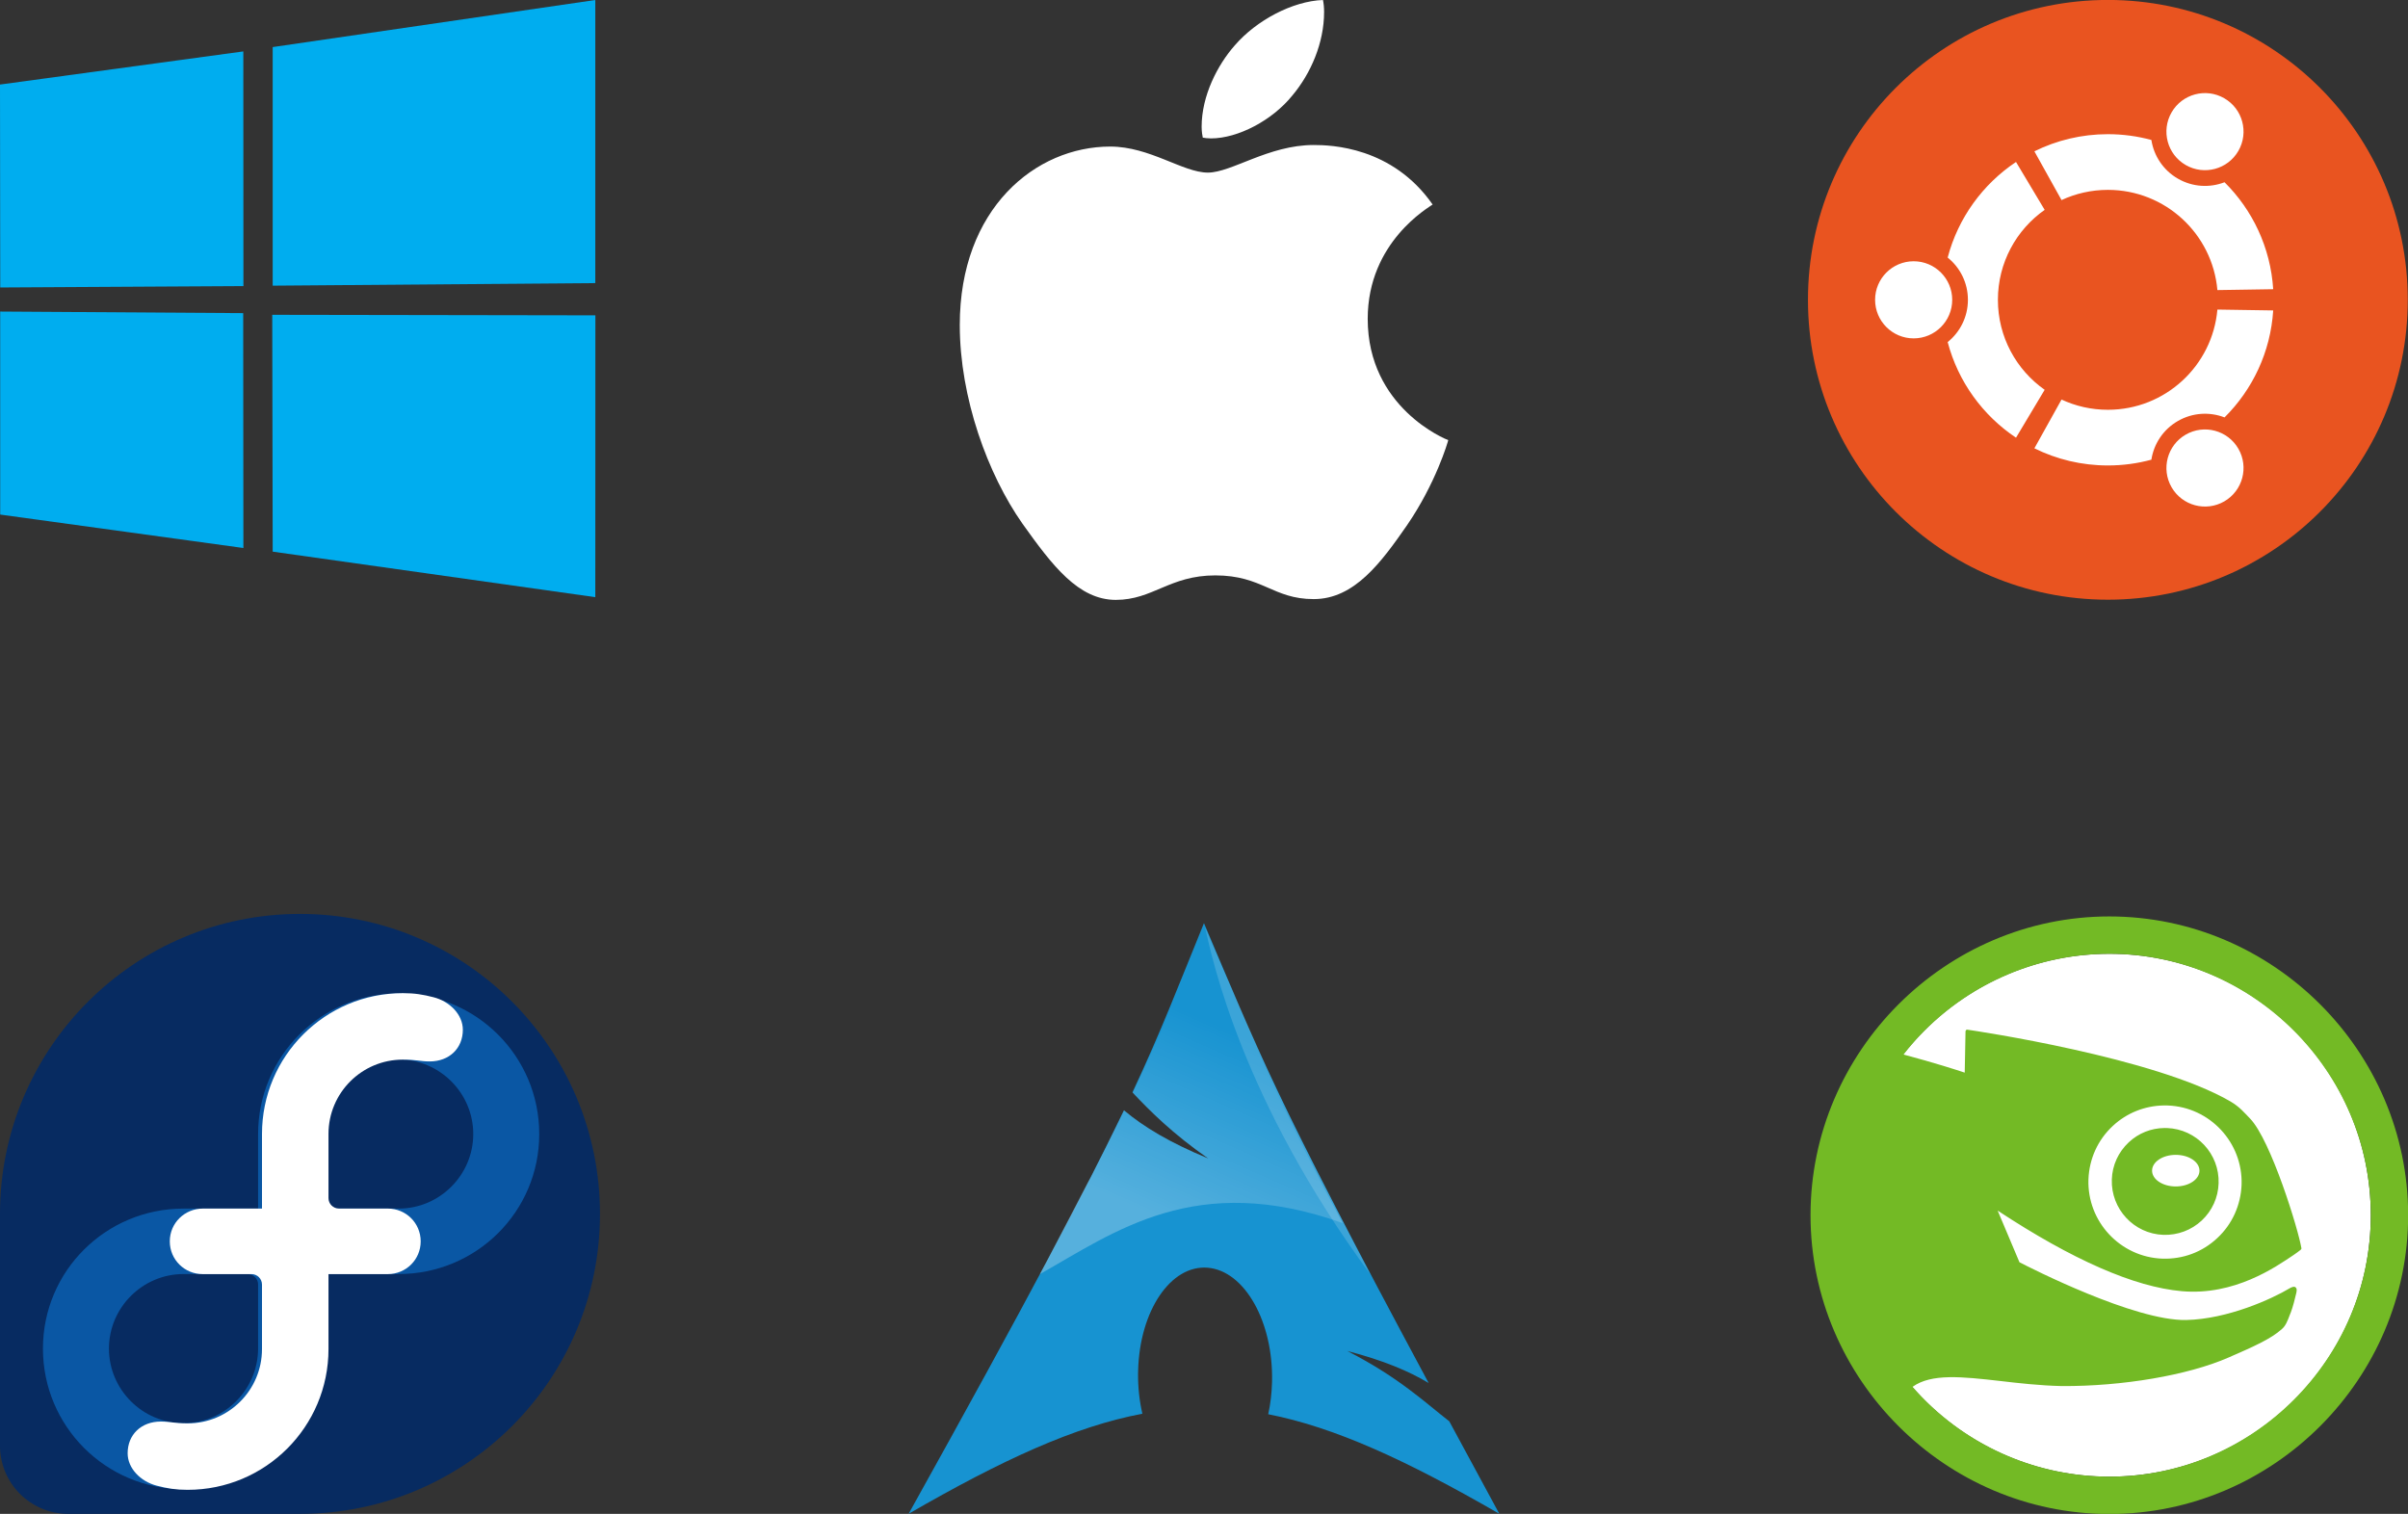 <?xml version="1.0" encoding="UTF-8" standalone="no"?>
<!DOCTYPE svg PUBLIC "-//W3C//DTD SVG 1.1//EN" "http://www.w3.org/Graphics/SVG/1.1/DTD/svg11.dtd">
<svg width="100%" height="100%" viewBox="0 0 1204 757" version="1.1" xmlns="http://www.w3.org/2000/svg" xmlns:xlink="http://www.w3.org/1999/xlink" xml:space="preserve" xmlns:serif="http://www.serif.com/" style="fill-rule:evenodd;clip-rule:evenodd;stroke-linejoin:round;stroke-miterlimit:2;">
    <rect x="0" y="0" width="1204" height="757" fill="#333333" stroke="none"/>
    <g transform="matrix(1,0,0,1,-754.564,-1197.45)">
        <g transform="matrix(11.63,0,0,11.63,-720.717,1547.12)">
            <g id="g2516">
                <g id="path3584" transform="matrix(1,0,0,1,-1.134,-45.199)">
                    <path d="M153.78,67.326C153.78,60.203 148.006,54.428 140.883,54.428C133.763,54.428 127.991,60.198 127.985,67.317L127.985,67.316L127.985,77.298C127.989,78.914 129.3,80.223 130.918,80.223L130.932,80.222L130.932,80.223L140.888,80.223C148.009,80.22 153.78,74.447 153.78,67.326" style="fill:rgb(7,43,97);fill-rule:nonzero;"/>
                </g>
                <g id="path2497" transform="matrix(0.193,0,0,0.193,-0.761,-2.305)">
                    <path d="M750.011,77.485C732.712,77.485 718.697,91.5 718.697,108.799L718.697,125.411L702.085,125.411C684.786,125.411 670.771,139.305 670.771,156.603C670.771,173.902 684.786,187.917 702.085,187.917C719.383,187.917 733.399,173.902 733.399,156.603L733.399,139.99L750.011,139.99C767.309,139.99 781.325,126.097 781.325,108.799C781.325,91.5 767.309,77.485 750.011,77.485ZM750.011,92.186C759.143,92.186 766.624,99.666 766.624,108.799C766.624,117.929 759.143,125.411 750.011,125.411L735.8,125.411C734.509,125.411 733.399,124.299 733.399,123.01L733.399,108.799C733.415,99.678 740.892,92.186 750.011,92.186ZM702.085,139.99L716.272,139.99C717.561,139.99 718.697,140.98 718.697,142.269L718.697,156.603C718.683,165.721 711.205,173.216 702.085,173.216C692.955,173.216 685.472,165.733 685.472,156.603C685.472,147.472 692.955,139.99 702.085,139.99Z" style="fill:rgb(10,87,164);fill-rule:nonzero;"/>
                </g>
                <g id="path3588" transform="matrix(1,0,0,1,-0.501,-44.849)">
                    <path d="M138.616,66.747L138.616,63.539C138.616,60.195 141.326,57.485 144.67,57.485C145.177,57.485 145.537,57.542 146.007,57.665C146.691,57.845 147.25,58.405 147.251,59.059C147.251,59.848 146.678,60.421 145.822,60.421C145.414,60.421 145.267,60.343 144.669,60.343C142.907,60.343 141.478,61.771 141.475,63.533L141.475,66.296C141.475,66.545 141.676,66.747 141.926,66.747L144.025,66.747C144.807,66.747 145.438,67.372 145.439,68.156C145.439,68.941 144.807,69.565 144.025,69.565L141.475,69.565L141.475,72.787C141.475,76.13 138.764,78.84 135.421,78.84C134.914,78.84 134.554,78.783 134.084,78.66C133.4,78.481 132.84,77.92 132.84,77.267C132.84,76.478 133.413,75.904 134.269,75.904C134.676,75.904 134.824,75.982 135.421,75.982C137.184,75.982 138.614,74.555 138.616,72.792L138.616,70.016C138.616,69.767 138.414,69.565 138.165,69.565L136.066,69.565C135.284,69.565 134.652,68.941 134.652,68.157C134.652,67.368 135.291,66.747 136.081,66.747L138.616,66.747" style="fill:white;fill-rule:nonzero;"/>
                </g>
            </g>
        </g>
        <g transform="matrix(0.3,0,0,0.3,1234.45,1197.45)">
            <g>
                <g>
                    <path d="M788.1,340.9C782.3,345.4 679.9,403.1 679.9,531.4C679.9,679.8 810.2,732.3 814.1,733.6C813.5,736.8 793.4,805.5 745.4,875.5C702.6,937.1 657.9,998.6 589.9,998.6C521.9,998.6 504.4,959.1 425.9,959.1C349.4,959.1 322.2,999.9 260,999.9C197.8,999.9 154.4,942.9 104.5,872.9C46.7,790.7 0,663 0,541.8C0,347.4 126.4,244.3 250.8,244.3C316.9,244.3 372,287.7 413.5,287.7C453,287.7 514.6,241.7 589.8,241.7C618.3,241.7 720.7,244.3 788.1,340.9ZM554.1,159.4C585.2,122.5 607.2,71.3 607.2,20.1C607.2,13 606.6,5.8 605.3,-0C554.7,1.9 494.5,33.7 458.2,75.8C429.7,108.2 403.1,159.4 403.1,211.3C403.1,219.1 404.4,226.9 405,229.4C408.2,230 413.4,230.7 418.6,230.7C464,230.7 521.1,200.3 554.1,159.4Z" style="fill:white;fill-rule:nonzero;"/>
                </g>
            </g>
        </g>
        <g transform="matrix(3.409,0,0,3.409,754.564,1197.45)">
            <g>
                <path d="M0,12.402L35.687,7.542L35.703,41.965L0.033,42.168L0,12.402ZM35.67,45.931L35.698,80.384L0.028,75.48L0.026,45.7L35.67,45.931ZM39.996,6.906L87.314,0L87.314,41.527L39.996,41.903L39.996,6.906ZM87.325,46.255L87.314,87.595L39.996,80.917L39.93,46.178L87.325,46.255Z" style="fill:rgb(0,173,239);fill-rule:nonzero;"/>
            </g>
        </g>
        <g transform="matrix(1,0,0,1,1587.7,1126.58)">
            <g transform="matrix(1.058,0,0,1.058,-4.134,-4.134)">
                <path d="M354.331,212.595C354.331,290.874 290.881,354.33 212.602,354.33C134.323,354.33 70.867,290.874 70.867,212.595C70.867,134.321 134.324,70.867 212.602,70.867C290.881,70.867 354.331,134.32 354.331,212.595Z" style="fill:rgb(233,84,32);fill-rule:nonzero;"/>
            </g>
            <g transform="matrix(1.058,0,0,1.058,-4.134,-4.134)">
                <path d="M139.043,212.595C139.043,222.659 130.884,230.82 120.813,230.82C110.754,230.82 102.595,222.66 102.595,212.595C102.595,202.535 110.754,194.376 120.813,194.376C130.884,194.376 139.043,202.535 139.043,212.595ZM242.717,301.201C247.75,309.91 258.89,312.897 267.606,307.871C276.321,302.838 279.307,291.692 274.275,282.976C269.243,274.261 258.102,271.281 249.387,276.313C240.671,281.346 237.685,292.486 242.717,301.201ZM274.274,142.219C279.306,133.502 276.326,122.359 267.605,117.332C258.895,112.3 247.75,115.286 242.716,123.999C237.684,132.714 240.67,143.856 249.386,148.888C258.102,153.92 269.248,150.934 274.274,142.219ZM212.602,160.632C239.755,160.632 262.036,181.446 264.363,207.996L290.735,207.58C289.483,187.853 280.926,170.111 267.74,157.029C260.76,159.722 252.661,159.356 245.674,155.319C238.682,151.282 234.315,144.448 233.16,137.044C226.606,135.264 219.712,134.311 212.602,134.311C200.131,134.311 188.343,137.227 177.875,142.414L190.707,165.457C197.357,162.367 204.784,160.632 212.602,160.632ZM160.633,212.595C160.633,195.018 169.367,179.474 182.73,170.075L169.19,147.441C153.506,157.915 141.823,173.892 136.894,192.624C142.727,197.321 146.464,204.521 146.464,212.596C146.464,220.676 142.726,227.876 136.894,232.574C141.823,251.305 153.506,267.282 169.19,277.762L182.73,255.128C169.367,245.722 160.633,230.184 160.633,212.595ZM212.602,264.568C204.785,264.568 197.358,262.834 190.707,259.738L177.875,282.781C188.343,287.972 200.13,290.885 212.602,290.885C219.711,290.885 226.606,289.939 233.16,288.156C234.314,280.747 238.681,273.913 245.674,269.883C252.661,265.846 260.76,265.479 267.74,268.172C280.927,255.084 289.483,237.342 290.735,217.615L264.363,217.206C262.035,243.749 239.755,264.568 212.602,264.568Z" style="fill:white;fill-rule:nonzero;"/>
            </g>
        </g>
        <g transform="matrix(4.615,0,0,4.615,1207.7,1658.1)">
            <g>
                <path d="M32.253,0.21C29.404,7.194 27.674,11.769 24.503,18.546C26.447,20.607 28.837,22.999 32.714,25.71C28.546,23.995 25.705,22.278 23.581,20.491C19.522,28.961 13.158,41.022 0.253,64.21C10.393,58.356 18.255,54.744 25.581,53.366C25.267,52.015 25.1,50.547 25.112,49.022L25.12,48.702C25.281,42.204 28.662,37.207 32.667,37.546C36.671,37.885 39.789,43.43 39.628,49.929C39.597,51.153 39.455,52.329 39.214,53.421C46.461,54.839 54.248,58.434 64.253,64.21C62.28,60.578 60.513,57.305 58.831,54.186C56.182,52.133 53.42,49.462 47.784,46.569C51.658,47.576 54.434,48.74 56.596,50.038C39.498,18.203 38.116,13.97 32.253,0.21Z" style="fill:rgb(23,147,209);fill-rule:nonzero;"/>
                <path id="path2522" d="M50.266,38.249C36.394,19.422 33.179,4.247 32.364,0.624C39.764,17.691 39.713,17.901 50.266,38.249Z" style="fill:white;fill-opacity:0.16;fill-rule:nonzero;"/>
                <path d="M32.378,0.46C32.018,1.344 31.678,2.207 31.346,3.022C30.982,3.917 30.628,4.779 30.284,5.616C29.94,6.454 29.591,7.247 29.253,8.054C28.914,8.86 28.599,9.658 28.253,10.46C27.907,11.262 27.527,12.073 27.159,12.897C26.791,13.722 26.407,14.555 26.003,15.429C25.599,16.302 25.175,17.23 24.721,18.179C24.66,18.307 24.597,18.455 24.534,18.585C26.473,20.639 28.864,23.012 32.721,25.71C28.554,23.995 25.721,22.278 23.596,20.491C23.486,20.717 23.398,20.916 23.284,21.147C22.864,22.018 22.413,22.88 21.94,23.835C21.827,24.059 21.744,24.262 21.628,24.491C21.127,25.495 20.602,26.534 20.034,27.647C19.921,27.867 19.806,28.049 19.69,28.272C19.347,28.939 18.25,31.042 17.128,33.179C16.473,34.427 15.959,35.449 15.221,36.835C15.012,37.233 14.582,38.03 14.471,38.241C22.596,33.668 31.362,27.025 47.284,32.71C46.487,31.2 45.722,29.791 45.034,28.46C44.346,27.128 43.722,25.889 43.128,24.71C42.534,23.531 41.985,22.419 41.471,21.366C40.958,20.313 40.482,19.319 40.034,18.366C39.586,17.413 39.149,16.496 38.753,15.616C38.356,14.737 37.987,13.886 37.628,13.054C37.269,12.221 36.933,11.396 36.596,10.585C36.26,9.774 35.924,8.995 35.596,8.179C35.454,7.823 35.333,7.445 35.19,7.085C34.302,5 33.431,2.933 32.378,0.46Z" style="fill:url(#_Linear1);fill-rule:nonzero;"/>
            </g>
        </g>
        <g transform="matrix(1.334,0,0,1.334,1638.48,1634.37)">
            <circle id="path907" cx="128" cy="128" r="98" style="fill:white;"/>
            <path id="path820-3-6" d="M128,16C66.559,16 16,66.559 16,128C16,189.441 66.559,240 128,240C189.441,240 240,189.441 240,128C240,66.559 189.441,16 128,16ZM128,30C128,30 128.001,30 128.001,30C181.762,30 226,74.239 226,128L226,128C226,181.761 181.762,226 128.001,226C128.001,226 128,226 128,226C99.72,225.953 72.802,213.668 54.237,192.335C61.298,187.228 72.877,188.532 87.109,190.139C94.044,190.949 101.942,191.855 110.117,192.037C132.941,192.182 157.524,187.967 172.676,181.339C182.479,177.079 188.735,174.243 192.654,170.678C194.064,169.51 194.796,167.614 195.558,165.574L196.093,164.225C196.727,162.571 197.657,159.086 198.067,157.176C198.231,156.334 198.424,155.511 197.728,154.973C197.092,154.481 195.63,155.363 195.63,155.363C188.976,159.367 172.344,166.952 156.793,167.276C137.486,167.665 98.367,147.732 94.314,145.626C91.602,139.167 88.89,132.705 86.138,126.262C114.125,144.702 137.34,154.896 155.11,156.468C174.892,158.23 190.311,147.436 197.004,142.945C197.88,142.363 198.755,141.711 199.559,141.084L199.563,141.084C199.706,140.972 200.042,140.676 199.998,140.404C198.889,133.47 188.559,99.846 180.74,91.759C178.585,89.557 176.86,87.384 173.367,85.34C145.082,68.858 77.977,58.91 74.834,58.455C74.834,58.455 74.517,58.39 74.299,58.603C74.129,58.769 74.095,59.089 74.095,59.089C74.095,59.089 73.838,72.992 73.798,74.546C71.264,73.695 62.803,70.952 50.85,67.758C69.374,43.988 97.864,30.045 128,30ZM148.426,86.851C148.902,86.843 149.38,86.848 149.86,86.863C165.677,87.429 178.107,100.781 177.564,116.581C177.266,124.246 174.058,131.36 168.467,136.562C162.859,141.829 155.56,144.537 147.855,144.278C132.055,143.696 119.64,130.371 120.169,114.557C120.454,106.892 123.661,99.778 129.266,94.56C134.523,89.652 141.281,86.966 148.426,86.851L148.426,86.851ZM148.615,95.309C143.621,95.371 138.922,97.25 135.277,100.668C131.389,104.315 129.097,109.256 128.935,114.605C128.563,125.659 137.216,134.956 148.245,135.362C153.608,135.524 158.72,133.627 162.631,129.981C166.536,126.317 168.783,121.378 168.954,116.049C169.326,104.998 160.672,95.711 149.619,95.319C149.283,95.307 148.948,95.305 148.615,95.309L148.615,95.309ZM152.895,105.37C157.806,105.37 161.785,108.013 161.785,111.302C161.785,114.559 157.803,117.216 152.895,117.216C147.983,117.216 144.017,114.559 144.017,111.302C144.017,108.013 147.983,105.37 152.895,105.37Z" style="fill:rgb(115,186,37);fill-rule:nonzero;"/>
        </g>
    </g>
    <defs>
        <linearGradient id="_Linear1" x1="0" y1="0" x2="1" y2="0" gradientUnits="userSpaceOnUse" gradientTransform="matrix(-8.698,19.871,-19.871,-8.698,32.399,10.632)"><stop offset="0" style="stop-color:white;stop-opacity:0"/><stop offset="1" style="stop-color:white;stop-opacity:0.27"/></linearGradient>
    </defs>
</svg>

